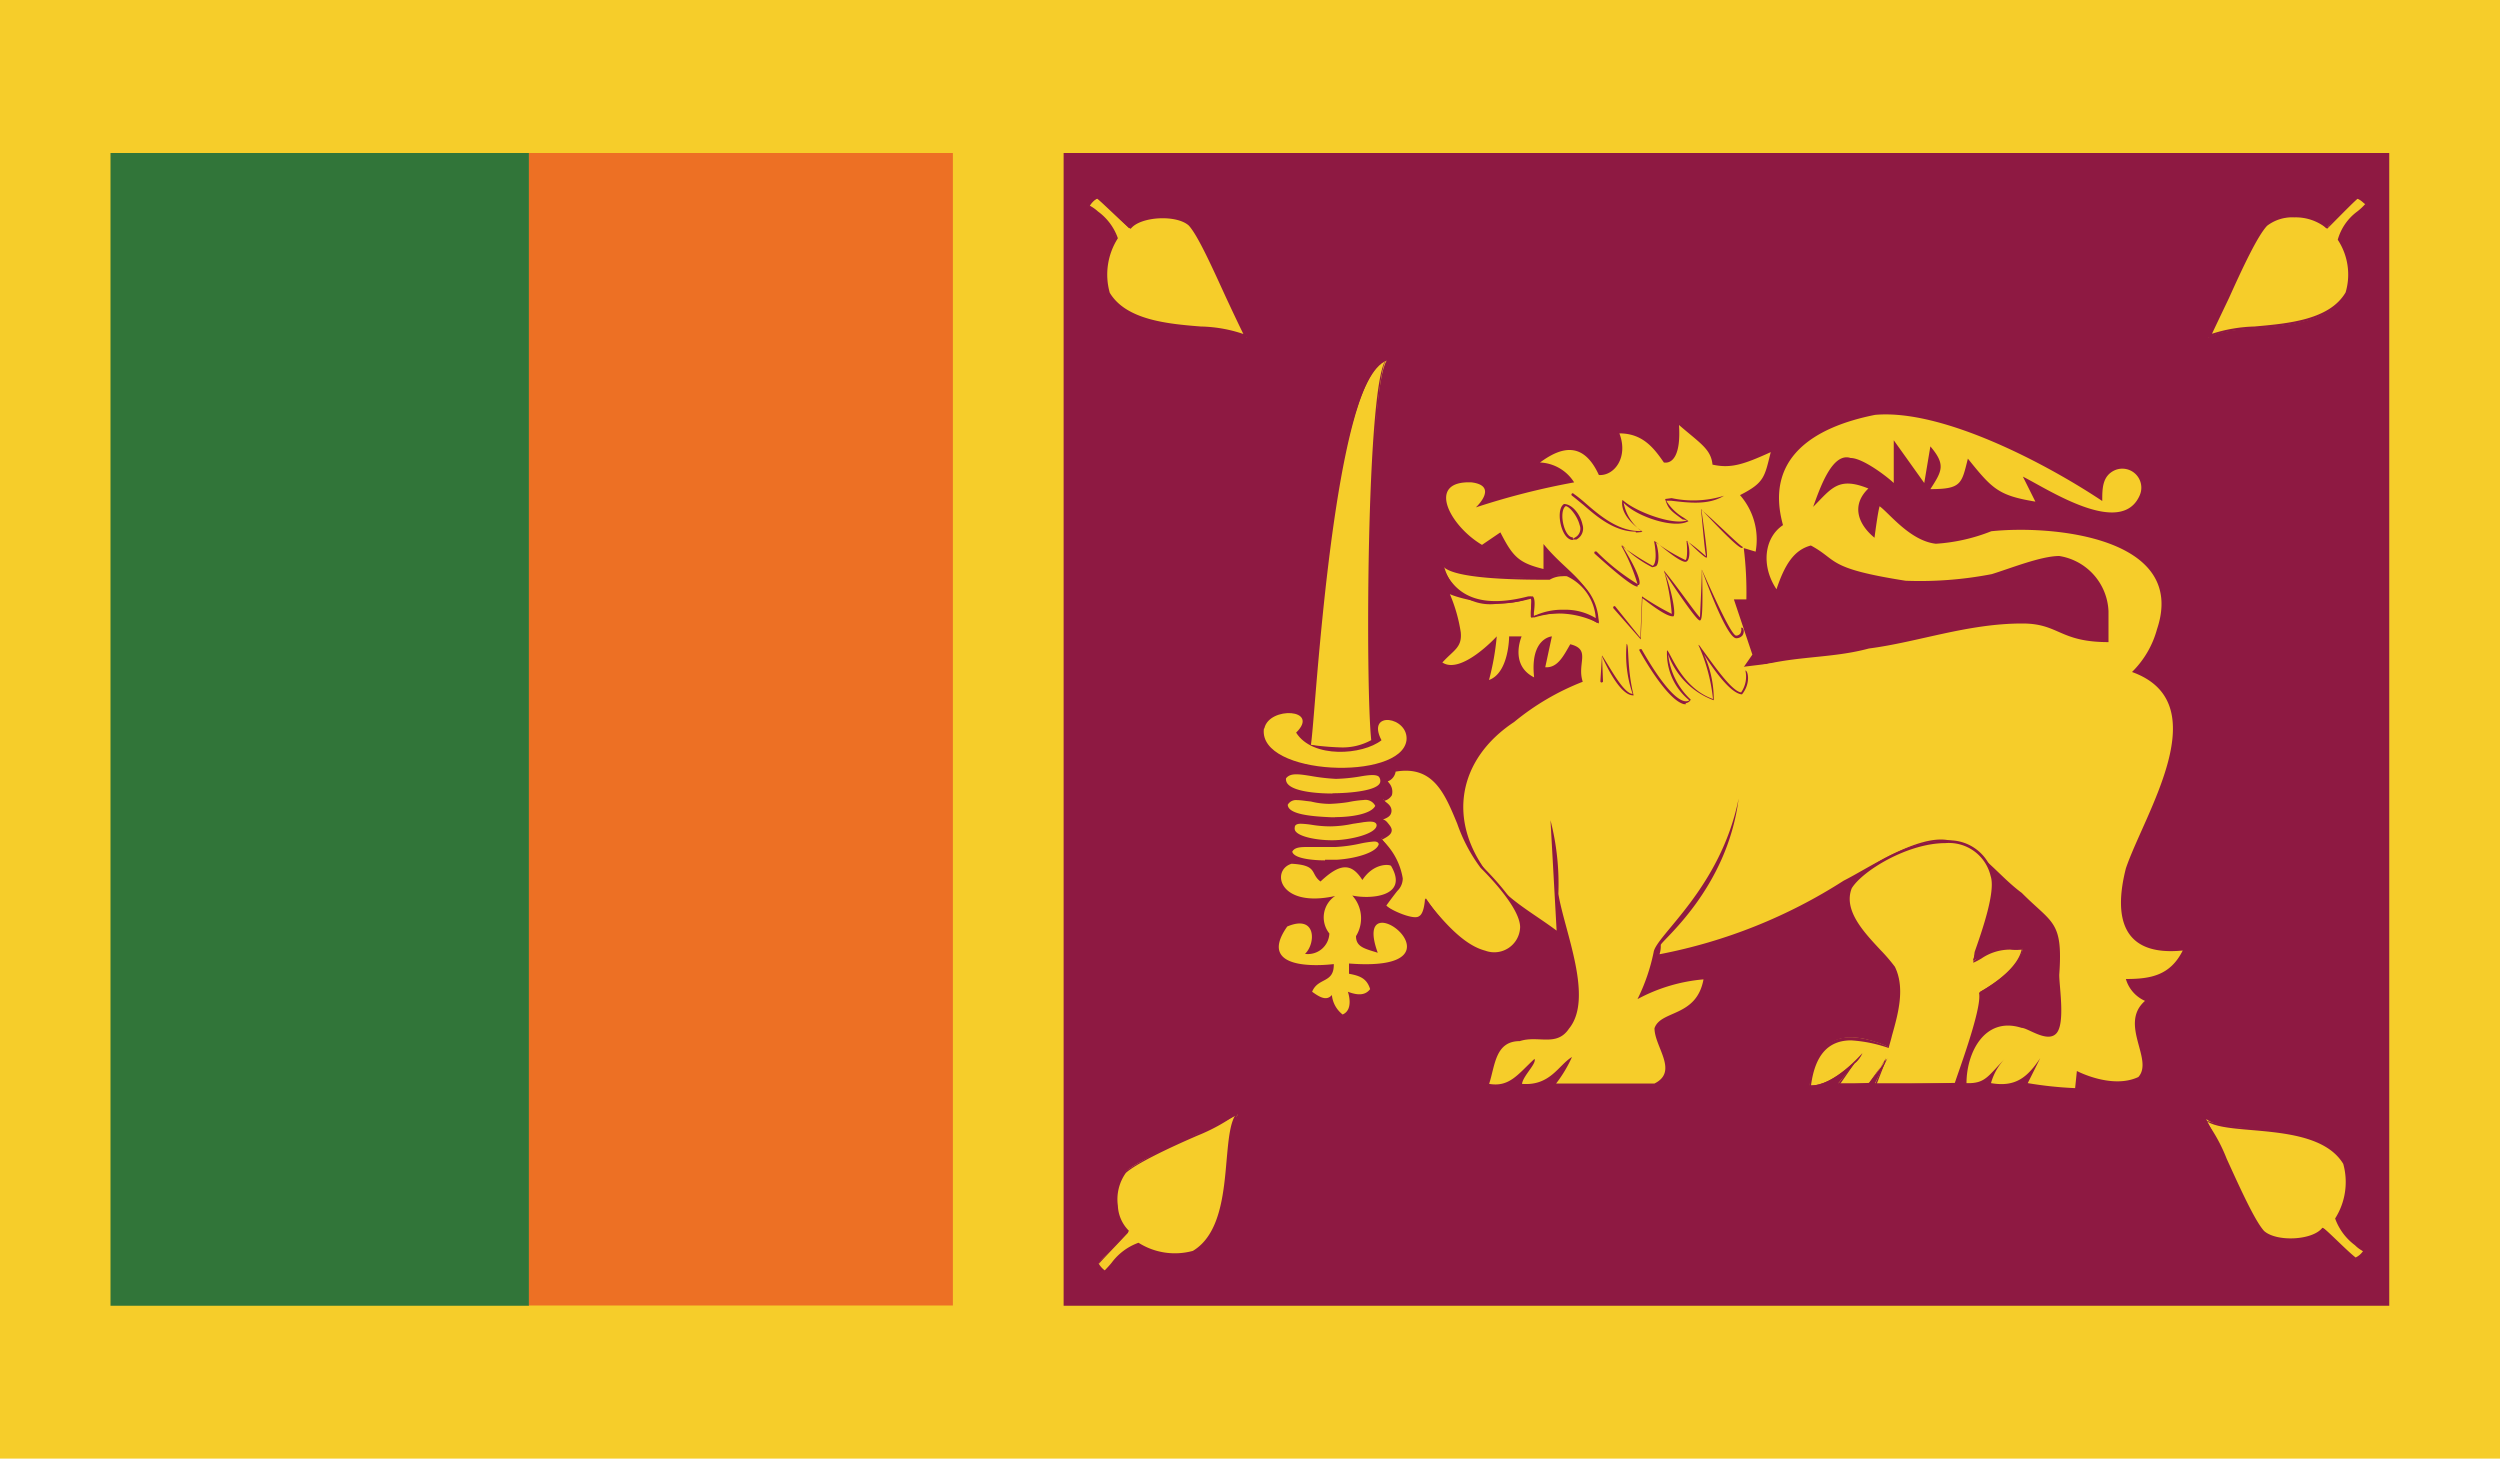 <svg xmlns="http://www.w3.org/2000/svg" xmlns:xlink="http://www.w3.org/1999/xlink" viewBox="0 0 200 116.69"><defs><style>.cls-1{fill:none;}.cls-2{clip-path:url(#clip-path);}.cls-3{fill:#f6cd2a;}.cls-4{fill:#ed7024;}.cls-5{fill:#317539;}.cls-6{fill:#8e1942;}</style><clipPath id="clip-path"><rect class="cls-1" width="200" height="116.69"></rect></clipPath></defs><g id="Layer_2" data-name="Layer 2"><g id="Layer_1-2" data-name="Layer 1"><g id="SRI_LANKA" data-name="SRI LANKA"><g class="cls-2"><rect class="cls-3" width="200" height="116.69"></rect><rect class="cls-4" x="42.28" y="12.24" width="33.95" height="92.2"></rect><rect class="cls-5" x="8.84" y="12.24" width="33.47" height="92.22"></rect><rect class="cls-6" x="85.09" y="12.24" width="106.05" height="92.22"></rect><g class="cls-2"><path class="cls-3" d="M125.53,55.05l1.75.05A4.52,4.52,0,0,0,125.76,59c2.06-3,2.82-2.47,2.82-2.47-.63.67-1.83,1.63-.9,3.68a12,12,0,0,1,2.47-3.73,8.26,8.26,0,0,0,.54,4.49,18.42,18.42,0,0,1,1.93-4s-.18,2.31.84,3.17a6.75,6.75,0,0,0,1.35-2.56s1.53,2.7,2.47,3.1a9.45,9.45,0,0,0,.75-3.26s3.14,2.23,5.66.93a5.31,5.31,0,0,1-3-2.7s4.07,1.79,5.82,1a45.91,45.91,0,0,0-5.69-3.24s3,1.1,3.81.82a7,7,0,0,0-1.7-1.31Z"></path><path class="cls-6" d="M130.79,61a7.36,7.36,0,0,1-.75-4.42,17.69,17.69,0,0,0-2.25,3.67,2.61,2.61,0,0,1,.53-3.6l.14-.14c-.17.07-1,.07-2.61,2.56A4.31,4.31,0,0,1,127.22,55l-1.69.19c-.06,0-.09-.07-.09-.14s0-.12.09-.09l1.75,0c.06.21-1.84,1.84-1.41,4,1.13-2,1.95-2.51,2.4-2.56.25,0,.36,0,.37,0l-.17.35a2.64,2.64,0,0,0-.69,3.37,9.73,9.73,0,0,1,2.29-3.75c.18.12-.25,2.42.72,4.5a14.64,14.64,0,0,1,1.74-4c.19.06,0,2.35,1,3.16a8.44,8.44,0,0,0,1.16-2.51c.22,0,1.73,2.63,2.62,3a10.77,10.77,0,0,0,.61-3.16,10.6,10.6,0,0,0,4,1.21,3.71,3.71,0,0,0,1.71-.38,4.7,4.7,0,0,1-3.06-2.56c.14-.07,2.86,1.05,4.77,1.05a3.26,3.26,0,0,0,1.11-.18c-1.69-1.1-5.65-3-5.68-3,.08-.16,2.41.63,3.48.63a1.13,1.13,0,0,0,.34,0,14,14,0,0,0-1.73-1.11c.17-.14,1.43.56,1.85,1.14-.62.3-2.1,0-3.06-.35a28.92,28.92,0,0,1,4.91,2.75c-1.67.93-5.26-.52-5.85-.77a6.56,6.56,0,0,0,3,2.44c-2.39,1.47-5.3-.42-5.7-.7a6.18,6.18,0,0,1-.63,3.19c-1-.35-2.41-2.65-2.64-3a4.7,4.7,0,0,1-1.21,2.53c-1-.76-1-2.58-1-3.12A39.82,39.82,0,0,0,130.79,61Z"></path><path class="cls-3" d="M150,33.19c5.41-.49,13.76,3.94,18.18,6.89,0-1,0-2,1-2.46a1.52,1.52,0,0,1,2,2c-1.48,3.43-7.38-.51-9.35-1.49l1,2c-2.95-.49-3.44-1-5.4-3.44-.5,2-.5,2.44-3,2.44.94-1.46,1.24-1.95,0-3.42l-.49,2.93-2.44-3.42v3.42c-.51-.49-2.47-2-3.45-2-1.48-.49-2.46,2.44-3,3.91,1.47-1.47,2-2.45,4.42-1.47-1.32,1.26-.93,2.77.49,3.94,0,0,.26-2.05.41-2.52.79.58,2.45,2.77,4.5,3a14.41,14.41,0,0,0,4.43-1c4.91-.52,15.73.49,13.26,7.84a7.58,7.58,0,0,1-2,3.42c6.89,2.47,1,11.31-.49,15.71-1,3.94-.29,7.06,4.55,6.57-1,2-2.57,2.28-4.55,2.28a2.75,2.75,0,0,0,1.53,1.75c-2.11,1.86.72,4.7-.53,6.09-2.12,1-4.92-.48-4.92-.48l-.14,1.37a30.35,30.35,0,0,1-3.79-.4s1-2,1-2c-1,1.49-1.94,2.35-3.94,2a4.57,4.57,0,0,1,1.25-2.09c-1.49,1.49-1.65,2.14-3.21,2.09,0-2.44,1.46-5.37,4.41-4.42.5,0,2.06,1.23,2.78.44s.23-3.72.23-4.68c.31-4.35-.55-4.09-3-6.56-2-1.47-3.4-3.72-5.85-4.21s-6.43,2.25-8.39,3.23a41.86,41.86,0,0,1-14.74,5.89,2,2,0,0,0,.1-.74c0-.31,5.31-4.45,6.23-11.71-1.44,7.17-6.61,10.94-6.8,12.29A15.33,15.33,0,0,1,131,79.93a13.55,13.55,0,0,1,5.28-1.58c-.56,3.05-3.43,2.44-3.92,3.91,0,1.49,1.95,3.45,0,4.42h-7.87a10.68,10.68,0,0,0,1.27-2.12c-1.07.63-1.73,2.33-4,2.15.09-.66,1.19-1.63,1-2-1.33,1.23-2,2.28-3.63,2,.48-1.46.48-3.42,2.45-3.42,1.47-.49,2.95.49,3.94-1,2-2.44-.37-7.82-.85-10.78a20.54,20.54,0,0,0-.63-5.89l.49,8.83c-2-1.49-3.93-2.45-5.4-4.43-3.44-4.4-2.46-9.31,2-12.26a20.1,20.1,0,0,1,5.49-3.22c-.49-1.46.7-2.58-1-3-.53.91-1,1.91-2,1.84l.53-2.47s-1.77.12-1.42,3.28c-2-1-1-3.28-1-3.28h-1s0,2.91-1.61,3.49a20.43,20.43,0,0,0,.62-3.49S116.91,54,115.39,53c.9-1,1.59-1.19,1.47-2.42a12.63,12.63,0,0,0-.87-3.05c.56.28,4.26,1.37,6.59.21a7,7,0,0,0-.09,1.67,7.1,7.1,0,0,1,5.42.47c-.49-3.4-2.46-3.93-4.43-6.36v2c-2-.49-2.46-1-3.45-2.93l-1.47,1c-2.59-1.53-4.5-5.16-.83-5,2.2.28.34,2,.34,2a59.08,59.08,0,0,1,7.86-2A3.39,3.39,0,0,0,123.2,37c1.73-1.28,3.47-1.7,4.71,1,1.23.09,2.38-1.42,1.64-3.33,1.83,0,2.73,1.12,3.56,2.33.69.11,1.37-.59,1.21-3,1.7,1.47,2.56,1.93,2.68,3.17,1.46.32,2.46,0,4.66-1-.5,2-.5,2.44-2.46,3.44a5.39,5.39,0,0,1,1.25,4.52c-.5-.14-.61-.19-.95-.28a28.82,28.82,0,0,1,.21,4.1h-1l1.48,4.42-1,1.44c3.45-1.44,6.89-1,10.32-1.93,3.94-.51,7.87-2,12.28-2,2.95,0,2.95,1.49,6.89,1.49V48.9a4.67,4.67,0,0,0-3.94-4.42c-1.46,0-3.93,1-5.4,1.45a30.18,30.18,0,0,1-6.89.53c-6.37-1-5.37-1.63-7.58-2.82-1.33.35-2.08,1.49-2.75,3.5-1.24-1.84-1-4.12.52-5.13-1.49-5.37,2.45-7.84,7.36-8.82Z"></path><path class="cls-3" d="M151.5,77.37c-1-1.49-4.44-3.93-3.45-6.4,1.47-2.44,9.84-6.38,11.3-1,.49,1.47-1,5.38-1.52,6.87.74-.21,1.58-1.35,4-.93-.46,1.93-3.41,3.42-3.41,3.42.32,1.3-2,7.33-2,7.33H150l1-2-1.47,2h-2.46l2-2.44s-2.33,2.72-4.3,2.61c.47-3.94,2.83-4.59,6.26-3.1.51-2,1.47-4.42.51-6.38Z"></path><path class="cls-6" d="M144.83,87l-.11,0c.32-3.86,2.52-4.91,6.32-3.28a2,2,0,0,1,.11-.93c.48-1.73,1-3.71.25-5.31a12.22,12.22,0,0,0-1.12-1.3c-1.37-1.47-3.08-3.29-2.33-5.2,1-1.65,4.82-3.74,7.67-3.74A3.6,3.6,0,0,1,159.45,70c.44,1.3-.64,4.38-1.28,6.21l-.23.68a1.2,1.2,0,0,1,.48-.42,4.5,4.5,0,0,1,3.43-.6c-.38,2.07-3.25,3.53-3.37,3.6.36,1.21-1.88,7-2,7.29l-6.49,0,.9-2.12-1.3,2.09-2.55,0L148.33,85a5.6,5.6,0,0,1-3.5,1.95Zm3.57-2-1.25,1.81,2.37-.18,1.39-1.91-.8,2.07,6.29-.16c-.07,0,2.22-5.94,1.92-7.2.1-.14,3-1.6,3.41-3.46a4,4,0,0,1-.91,0,4.05,4.05,0,0,0-2.29.7,4.84,4.84,0,0,1-.67.35l.11-.86c.59-1.68,1.7-4.85,1.28-6.08a3.43,3.43,0,0,0-3.63-2.63c-3,0-6.62,2.21-7.48,3.61-.7,1.77,1,3.54,2.29,4.93a13.82,13.82,0,0,1,1.16,1.35c.83,1.7.27,3.73-.23,5.5-.08.34-.18.65-.27,1a11.28,11.28,0,0,0-3-.61c-1.83,0-2.89,1.17-3.21,3.61,1.88,0,4.08-2.56,4.1-2.58h0a2,2,0,0,1-.55.77Z"></path><path class="cls-3" d="M125.16,40.41c-.65.39-.11,3.09.91,2.65,1.27-.58-.39-3-.91-2.65Z"></path><path class="cls-6" d="M125.83,43.2c-.37,0-.73-.39-.93-1.09s-.18-1.54.22-1.79c.66,0,1.32.86,1.48,1.65a1,1,0,0,1-.48,1.19l-.29,0Zm-.55-2.72c-.32.16-.37.91-.18,1.58.13.47.39.93.73.93v.12L126,43a.79.79,0,0,0,.37-1c-.18-.74-.84-1.51-1.12-1.51Z"></path><path class="cls-3" d="M125.79,39.57c1.23.84,3.15,3.12,5.53,3-1.8-1.47-1.44-2.56-1.44-2.56.94,1.12,4.08,2.16,5.11,1.72-1.2-.91-1.44-1-1.7-1.84,1.44.17,3.23.47,4.65-.14Z"></path><path class="cls-6" d="M130.85,42.53c-1.7,0-3.12-1.21-4.18-2.14-.35-.28-.65-.54-.93-.75,0,0-.06-.09,0-.14a.09.09,0,0,1,.15,0,10.61,10.61,0,0,1,.93.74c1.15,1,2.7,2.33,4.52,2.24-1.91-1.33-1.55-2.45-1.54-2.49,1.09,1,4.16,2.07,5.17,1.63l-.37-.07c-.92-.68-1.15-.82-1.39-1.63l.52-.07a8.24,8.24,0,0,0,4.19-.19c-1.25.77-2.82.56-4.22.4l-.4,0a4,4,0,0,0,1.42,1.37l.36.26c-1.09.65-4.17-.35-5.19-1.47a3.67,3.67,0,0,0,1.51,2.33,4.53,4.53,0,0,1-.53.05Z"></path><path class="cls-3" d="M128.13,54.54l.14-2.07s1.35,3.14,2.33,3.18a10.9,10.9,0,0,1-.35-4.12Z"></path><path class="cls-6" d="M130.65,55.63c-1.12,0-2.35-2.82-2.49-3.12l.08,2c0,.07-.07.07-.11.09s-.1-.05-.1-.09l.13-2.07c.57.81,1.7,3.05,2.45,3.07a9.61,9.61,0,0,1-.48-4c.21.05,0,1.86.56,4.12Z"></path><path class="cls-3" d="M131.27,52s2.69,4.94,4,4.14a5.08,5.08,0,0,1-1.75-4s.88,3.05,3.54,4A12,12,0,0,0,136,51.6s2.22,3.87,3.33,4a2.25,2.25,0,0,0,.45-1.86Z"></path><path class="cls-6" d="M134.9,56.33a.75.75,0,0,1-.2,0c-1.4-.38-3.43-4.08-3.52-4.24a.12.12,0,0,1,0-.16s.12,0,.14,0,2.06,3.8,3.39,4.15a.58.58,0,0,0,.44-.05,4.85,4.85,0,0,1-1.79-4c.22,0,1.12,3,3.68,3.89a14.09,14.09,0,0,0-1.17-4.33v0c.05,0,.13.1.23.26.87,1.16,2.4,3.45,3.19,3.54a2.19,2.19,0,0,0,.34-1.75h0c.2,0,.46,1-.27,1.91-.92-.05-2.33-2.07-3.05-3.21a8.65,8.65,0,0,1,.79,3.68,6.11,6.11,0,0,1-3.65-3.68,5.78,5.78,0,0,0,1.81,3.63.5.5,0,0,1-.43.28Z"></path><path class="cls-3" d="M129.16,48.6l2,2.52.3-3.36s1.94,1.52,2.3,1.47-.54-3.58-.54-3.58A41.27,41.27,0,0,0,136,49.51a29.55,29.55,0,0,0,.27-3.91s2,5.42,2.65,5.4.5-.77.5-.77Z"></path><path class="cls-6" d="M131.25,51.14l-2.17-2.47a.11.11,0,0,1,0-.14.09.09,0,0,1,.15,0l2,2.49.13-3.31a20.36,20.36,0,0,0,2.38,1.4,16.58,16.58,0,0,0-.63-3.47c1.11,1.33,2.67,3.61,2.89,3.75,0-.17.11-2.07.15-3.82,1.14,2.56,2.41,5.31,2.75,5.28a.43.43,0,0,0,.32-.16.63.63,0,0,0,.07-.47c.19-.07.3.33.11.61a.64.64,0,0,1-.5.23h0c-.71,0-2.27-4.16-2.74-5.44.11,3.84-.06,3.93-.13,4s-.25.14-2.91-3.88c.38.67,1,3.18.77,3.56-.52.11-2-1.07-2.5-1.45l-.13,3.31Z"></path><path class="cls-3" d="M127.68,44.23s3,2.74,3.36,2.58-1.25-3.21-1.25-3.21a9.86,9.86,0,0,0,2.42,1.77c.67.14.23-2.14.23-2.14s2.07,1.76,2.41,1.65.19-1.65.19-1.65a18.93,18.93,0,0,0,1.44,1.34c.1,0-.29-3.86-.29-3.86a34.65,34.65,0,0,0,3.24,3.14Z"></path><path class="cls-6" d="M131,46.93c-.43,0-2.08-1.42-3.42-2.63a.12.12,0,0,1,0-.17.19.19,0,0,1,.15,0A17.33,17.33,0,0,0,131,46.72h0a14.53,14.53,0,0,0-1.31-3.08,21.2,21.2,0,0,0,2.53,1.63c.35-.25.23-1.37.1-2a14.11,14.11,0,0,0,2.51,1.53c.14,0,.18-.76.09-1.53.79.51,1.47,1.19,1.58,1.23-.1-.11-.28-2.37-.42-3.75,1.27,1.08,3.11,2.94,3.34,3,0,.23-.26.26-3.31-3,.53,3.73.46,3.8.43,3.85s-.21,0-1.6-1.36c.25.42.33,1.59-.06,1.7s-1.94-1.18-2.47-1.65c.2.26.44,1.68.08,2a1.58,1.58,0,0,1-.31.09,9.34,9.34,0,0,1-2.46-1.81c1.23,1.95,1.64,3.09,1.37,3.23,0,0,0,0-.07,0Z"></path><path class="cls-3" d="M115.48,45.2c.15.24.64,4.19,6.78,2.59.59-.33.33,1.09.3,1.51.28,0,3.2-1.09,5.22.4A4.27,4.27,0,0,0,125.36,46a2.11,2.11,0,0,0-1.48.26s-7.41.07-8.4-1Z"></path><path class="cls-6" d="M127.78,49.81l-.06,0a4.37,4.37,0,0,0-2.64-.77,8.19,8.19,0,0,0-2.31.35s-.16,0-.18,0-.13,0-.13-.07l0-.24c0-.35.11-1,0-1.18a12,12,0,0,1-2.85.42,3.89,3.89,0,0,1-4.17-2.91.25.25,0,0,1,0-.07c1,2.51,3.24,3.3,6.82,2.37l.37,0c.19.21.15.74.08,1.32v.26a5.2,5.2,0,0,1,2.4-.51,4.68,4.68,0,0,1,2.55.67,4,4,0,0,0-2.31-3.35,2.18,2.18,0,0,0-.38,0,2,2,0,0,0-1,.28c-1.94,0-7.61,0-8.52-1.07a.16.16,0,0,1,0-.09s.09-.09.12,0c.67.77,4.8,1,8.13,1a3.57,3.57,0,0,1,1.24-.3,3.42,3.42,0,0,1,.44,0,4.33,4.33,0,0,1,2.51,3.77.12.12,0,0,1,0,.12l-.06,0Z"></path><path class="cls-3" d="M112.15,70.44c-.11.46-.42.58-1.34,1.9.4.59,2.27,1.47,2.79,1,.44-.23.48-1.46.48-1.46,1,1.46,2.72,3.79,4.69,4.3a2.18,2.18,0,0,0,2.94-2c0-1.49-2.22-3.84-3.2-4.82-2.46-3-2.24-8.51-6.89-7.75,0,0-.21.7-.65.82.37.7.58,1.3-.31,1.53.7.68.8,1.17-.09,1.52.54.72,1.18,1-.07,1.6a7,7,0,0,1,1.65,3.36Z"></path><path class="cls-6" d="M119.54,76.37a1.9,1.9,0,0,1-.81-.14c-1.46-.35-3-1.74-4.65-4.21.09.3,0,1.19-.43,1.4a.65.65,0,0,1-.5.13h0a4,4,0,0,1-2.43-1.14,8.23,8.23,0,0,1,.9-1.3c.25-.33.37-.44.42-.7a6.87,6.87,0,0,0-1.61-3.26c.43-.37.65-.53.68-.69s-.13-.33-.34-.56-.18-.21-.29-.38c.38-.28.57-.42.61-.6s-.12-.51-.5-.89c.31-.25.49-.37.55-.51s0-.6-.27-1.07a1.63,1.63,0,0,0,.64-.84,2.64,2.64,0,0,1,.95-.16c2.52,0,3.38,2.12,4.3,4.38a13.79,13.79,0,0,0,1.82,3.47c1,1,3.24,3.37,3.24,4.88a2.2,2.2,0,0,1-2.28,2.19ZM114,71.86c1.86,2.42,3.36,3.81,4.81,4.19a2.07,2.07,0,0,0,2.8-1.87c0-1.44-2.21-3.81-3.16-4.75a13.09,13.09,0,0,1-1.87-3.53c-1-2.42-1.92-4.68-4.93-4.17a1,1,0,0,1-.65.79,1.06,1.06,0,0,1,.35,1.1,1,1,0,0,1-.66.46c.5.23.68.58.62.89s-.28.44-.69.6c.14,0,.24.09.34.19.23.28.42.49.37.74s-.28.42-.78.68a5.37,5.37,0,0,1,1.67,3.09,1.39,1.39,0,0,1-.43,1c-.2.25-.49.63-.89,1.18.38.38,2.25,1.19,2.63.84.36-.18.45-1.07.47-1.39Z"></path><path class="cls-3" d="M110.94,28.84c-1.49,2.14-1.64,25.7-1.17,30.42-1.49,1-4.24.58-5,.28.36-1.7,1.64-29,6.18-30.7Z"></path><path class="cls-6" d="M107.17,60a8.42,8.42,0,0,1-2.45-.34c0-.42.11-1.63.23-3.26.66-7.87,2.18-26.24,5.94-27.63-1.31,2.25-1.51,25.51-1,30.51a4.6,4.6,0,0,1-2.69.72Zm3.68-31.19c-3.53,1.49-5.09,20.44-5.68,27.59-.14,1.72-.24,2.86-.3,3.19a22.58,22.58,0,0,0,2.3.2,4.77,4.77,0,0,0,2.53-.58c-.46-4.19-.39-28.19,1.15-30.4Z"></path><path class="cls-3" d="M106.75,77.12s-6.52.9-3.77-3c2.35-1,2.29,1.37,1.42,2.19a1.72,1.72,0,0,0,1.95-1.63,2.06,2.06,0,0,1,.46-3c-4.54,1-5.15-2.09-3.48-2.58,2.14.12,1.46.79,2.31,1.42,1.51-1.42,2.44-1.56,3.35-.12.93-1.42,2.24-1.25,2.3-1.12,1.47,2.52-1.79,2.66-3.11,2.36a2.71,2.71,0,0,1,.3,3.25c0,.87.69,1,1.74,1.33-2.25-6.19,7.9,1.65-2.3.86,0,.28,0,.56,0,.82.84.16,1.42.35,1.69,1.23-.36.47-.91.54-1.78.21,0,0,.51,1.42-.42,1.82a2.25,2.25,0,0,1-.86-1.56c-.43.51-1,.16-1.58-.26.48-1.19,1.81-.63,1.73-2.3Z"></path><path class="cls-3" d="M101.15,58.26c.4-1.77,4.49-1.56,2.54.35,1.32,2.1,5.33,1.79,6.83.61-1.27-2.42,2.19-1.89,2,0-.42,3.28-11.86,2.84-11.41-.91Z"></path><path class="cls-3" d="M176.5,89.55c1.22,2.3,3.39,7.7,4.59,9,1.15,1,3.95.89,4.81-.25,0,0,1.8,1.86,2.53,2.42a1.59,1.59,0,0,0,.69-.56c-.72-.79-1.72-1.26-2.21-2.72a5.25,5.25,0,0,0,.63-4.36c-2.13-3.6-9.29-2.18-11-3.53Z"></path><path class="cls-6" d="M188.42,100.86l0,0c-.73-.56-2.47-2.35-2.55-2.42-.53,1.07-3.68,1.26-4.8.23-.8-.86-2-3.49-3.09-5.84-.57-1.23-1.1-2.42-1.52-3.19a14,14,0,0,0,3.78.61c2.72.23,6.08.53,7.45,2.84a5.34,5.34,0,0,1-.65,4.47,4.84,4.84,0,0,0,1.55,1.95,6.68,6.68,0,0,1,.68.63,1.15,1.15,0,0,1-.76.74l0,0Zm-2.6-2.63c.17,0,1.88,1.79,2.63,2.37a1.48,1.48,0,0,0,.59-.51,2.48,2.48,0,0,1-.64-.47,4.6,4.6,0,0,1-1.59-2.14,5.44,5.44,0,0,0,.65-4.37c-1.31-2.17-4.63-2.47-7.28-2.7-1.65-.14-3.08-.26-3.75-.79a13.12,13.12,0,0,1,1.7,3.07c1.06,2.33,2.27,5,3,5.79,1,.89,3.88.75,4.65-.25Z"></path><path class="cls-3" d="M99.74,27c-1.22-2.28-3.4-7.73-4.61-9-1.12-1-3.94-.88-4.8.26,0,0-1.81-1.84-2.52-2.4a1.5,1.5,0,0,0-.71.56c.74.76,1.74,1.23,2.22,2.72a5.29,5.29,0,0,0-.65,4.35C90.84,27.05,98,25.63,99.74,27Z"></path><path class="cls-6" d="M99.67,27.07A8.49,8.49,0,0,0,96,26.35c-2.7-.26-6.08-.56-7.45-2.84A5.4,5.4,0,0,1,89.24,19a4.55,4.55,0,0,0-1.54-1.95,8,8,0,0,1-.67-.63,1.12,1.12,0,0,1,.75-.75,33.47,33.47,0,0,1,2.63,2.45c.54-1.07,3.7-1.24,4.8-.26.8.86,2,3.51,3.08,5.84.58,1.24,1.12,2.42,1.54,3.21l-.16.12ZM87.74,15.9a1.66,1.66,0,0,0-.55.56,3.16,3.16,0,0,1,.65.46,4.47,4.47,0,0,1,1.59,2.14,5.39,5.39,0,0,0-.65,4.36c1.31,2.18,4.63,2.49,7.28,2.7a11.26,11.26,0,0,1,3.41.6c-.39-.79-.87-1.81-1.37-2.88-1.07-2.33-2.26-5-3-5.8-1-.89-3.88-.72-4.64.26-.17,0-2-1.84-2.67-2.4Z"></path><path class="cls-3" d="M99,89.17c-2.29,1.24-7.72,3.42-9,4.61-1,1.14-.89,4,.26,4.82,0,0-1.86,1.79-2.42,2.54a1.58,1.58,0,0,0,.56.7c.8-.75,1.24-1.75,2.72-2.24a5.31,5.31,0,0,0,4.35.65c3.61-2.14,2.19-9.31,3.55-11.08Z"></path><path class="cls-6" d="M88.4,102l-.06,0a1.45,1.45,0,0,1-.61-.75,26.35,26.35,0,0,1,2.44-2.63,2.43,2.43,0,0,1-1-2,3.94,3.94,0,0,1,.7-2.82,31.74,31.74,0,0,1,5.83-3.07C97,90.06,98.18,89.52,99,89.1a14.15,14.15,0,0,0-.62,3.8c-.23,2.7-.51,6.07-2.82,7.42a4.22,4.22,0,0,1-1.48.24h0a5.14,5.14,0,0,1-3-.89,4.87,4.87,0,0,0-2,1.56c-.21.23-.42.47-.64.68l-.06,0ZM98.93,89.13a14.65,14.65,0,0,1-3.09,1.7c-2.32,1-4.94,2.25-5.77,3a3.65,3.65,0,0,0-.64,2.63,3,3,0,0,0,.88,2c0,.16-1.85,2-2.4,2.65a1.74,1.74,0,0,0,.47.52c.2-.21.38-.4.55-.61a4.63,4.63,0,0,1,2.15-1.6,5.44,5.44,0,0,0,4.35.65c2.19-1.31,2.47-4.61,2.7-7.27.15-1.65.27-3.07.8-3.74Z"></path><path class="cls-3" d="M176.69,27c1.22-2.28,3.4-7.73,4.6-9,1.12-1,3.94-.88,4.81.26,0,0,1.8-1.84,2.52-2.4a1.56,1.56,0,0,1,.71.56c-.74.76-1.75,1.23-2.23,2.72a5.26,5.26,0,0,1,.64,4.35c-2.15,3.59-9.3,2.17-11.05,3.54Z"></path><path class="cls-6" d="M176.75,27.07l-.17-.12c.45-.79,1-2,1.55-3.21,1.08-2.33,2.29-5,3.09-5.82,1.12-1,4.12-.86,5,.24a14.37,14.37,0,0,1,2.37-2.43,1.52,1.52,0,0,1,.86.59,3.58,3.58,0,0,1-.69.77,4.27,4.27,0,0,0-1.53,2,5.12,5.12,0,0,1,.64,4.36c-1.39,2.3-4.74,2.6-7.46,2.86-1.61.12-3,.23-3.63.72Zm6.81-9.68a3.31,3.31,0,0,0-2.19.67c-.78.82-2,3.45-3.05,5.78-.51,1.07-1,2.09-1.36,2.86a12.15,12.15,0,0,1,3.4-.58c2.67-.24,6-.52,7.29-2.73a5.05,5.05,0,0,0-.63-4.21,4.22,4.22,0,0,1,1.56-2.26,4.51,4.51,0,0,0,.64-.6c-.08,0-.31-.31-.63-.42-.61.56-2.4,2.4-2.42,2.4a3.9,3.9,0,0,0-2.61-.91Z"></path><path class="cls-3" d="M103,62.29c-.1.72,1.69,1.07,3.52,1.07s3.68-.3,3.77-.82c0-.93-1.59-.11-3.44-.14s-3.37-.74-3.85-.11Z"></path><path class="cls-3" d="M106.58,63.48h-.07c-.67,0-2.89-.07-3.48-.75a.59.59,0,0,1-.15-.46c.34-.45,1-.35,2-.19a15.76,15.76,0,0,0,2,.23h0a13.81,13.81,0,0,0,1.86-.18c.78-.14,1.34-.19,1.56,0a.52.52,0,0,1,.12.42c-.11.72-2.53.91-3.8.91Zm-2.89-1.35a.72.72,0,0,0-.63.23,1,1,0,0,0,.13.21c.36.42,1.63.67,3.32.7l.07.09v-.09c2.08,0,3.54-.4,3.59-.73a.33.33,0,0,0-.06-.23c-.16-.16-.7-.11-1.38,0a11.33,11.33,0,0,1-1.83.16,10.79,10.79,0,0,1-2.05-.21,6.36,6.36,0,0,0-1.16-.16Z"></path><path class="cls-3" d="M103.13,64.36c0,.7,1.79.86,3.36.91s3.14-.26,3.43-.77c-.28-.79-2-.14-3.43-.09s-3-.7-3.36,0Z"></path><path class="cls-3" d="M106.81,65.38h-.32c-1.6-.07-3.44-.23-3.47-1a.76.76,0,0,1,.75-.37c.31,0,.68.07,1.1.11a6.31,6.31,0,0,0,1.51.19,12.43,12.43,0,0,0,1.48-.14A8.87,8.87,0,0,1,109.1,64a.87.87,0,0,1,.92.47c-.33.65-1.9.9-3.21.9Zm-3-1.18c-.28,0-.46,0-.54.21,0,.42,1.12.69,3.27.74l.31,0c1.46,0,2.79-.33,3-.73-.16-.23-1-.25-1.93-.11a10.08,10.08,0,0,1-1.41.18,5.64,5.64,0,0,1-1.66-.18,4.36,4.36,0,0,0-1.06-.14Z"></path><path class="cls-3" d="M103.63,66.22c-.12.51,1.44.89,2.88.91S110,66.59,110,66s-2.09.17-3.44.21-2.92-.49-2.92,0Z"></path><path class="cls-3" d="M106.55,67.22h0c-1.13,0-2.53-.25-2.89-.7a.38.38,0,0,1-.08-.32c0-.3.37-.3.5-.3a7,7,0,0,1,.89.09,9.43,9.43,0,0,0,1.44.12,9.13,9.13,0,0,0,1.84-.21c.54-.07,1-.17,1.34-.17.14,0,.51,0,.54.28,0,.7-2.16,1.21-3.54,1.21ZM104,66.11c-.2,0-.3,0-.3.11.31.51,1.53.79,2.78.79l0,.12V67c1.45,0,3.32-.55,3.33-1a7.81,7.81,0,0,0-1.63.12,15.24,15.24,0,0,1-1.7.19,9.67,9.67,0,0,1-1.64-.12,6.75,6.75,0,0,0-.87-.09Z"></path><path class="cls-3" d="M103.47,68.13c.11.51,1.89.68,3.44.56s3.15-.58,3.27-1.16c-.07-.35-1.86.28-3.34.35s-3.39-.19-3.37.25Z"></path><path class="cls-3" d="M106,68.83c-.59,0-2.48-.07-2.62-.7.18-.3.5-.37,1.17-.37l1.63,0c.23,0,.45,0,.66,0a11.84,11.84,0,0,0,1.92-.26,8.25,8.25,0,0,1,1.17-.18c.07,0,.32,0,.37.21-.16.67-1.85,1.16-3.37,1.25-.31,0-.63,0-.93,0ZM104.54,68c-.56,0-.89,0-1,.14.06.25.91.51,2.42.51.3,0,.61,0,.92-.05,1.6-.11,3.06-.6,3.17-1a8.9,8.9,0,0,0-1.29.16,11.31,11.31,0,0,1-2,.28c-.21,0-.44,0-.67,0l-1.63,0Z"></path></g></g></g></g></g></svg>